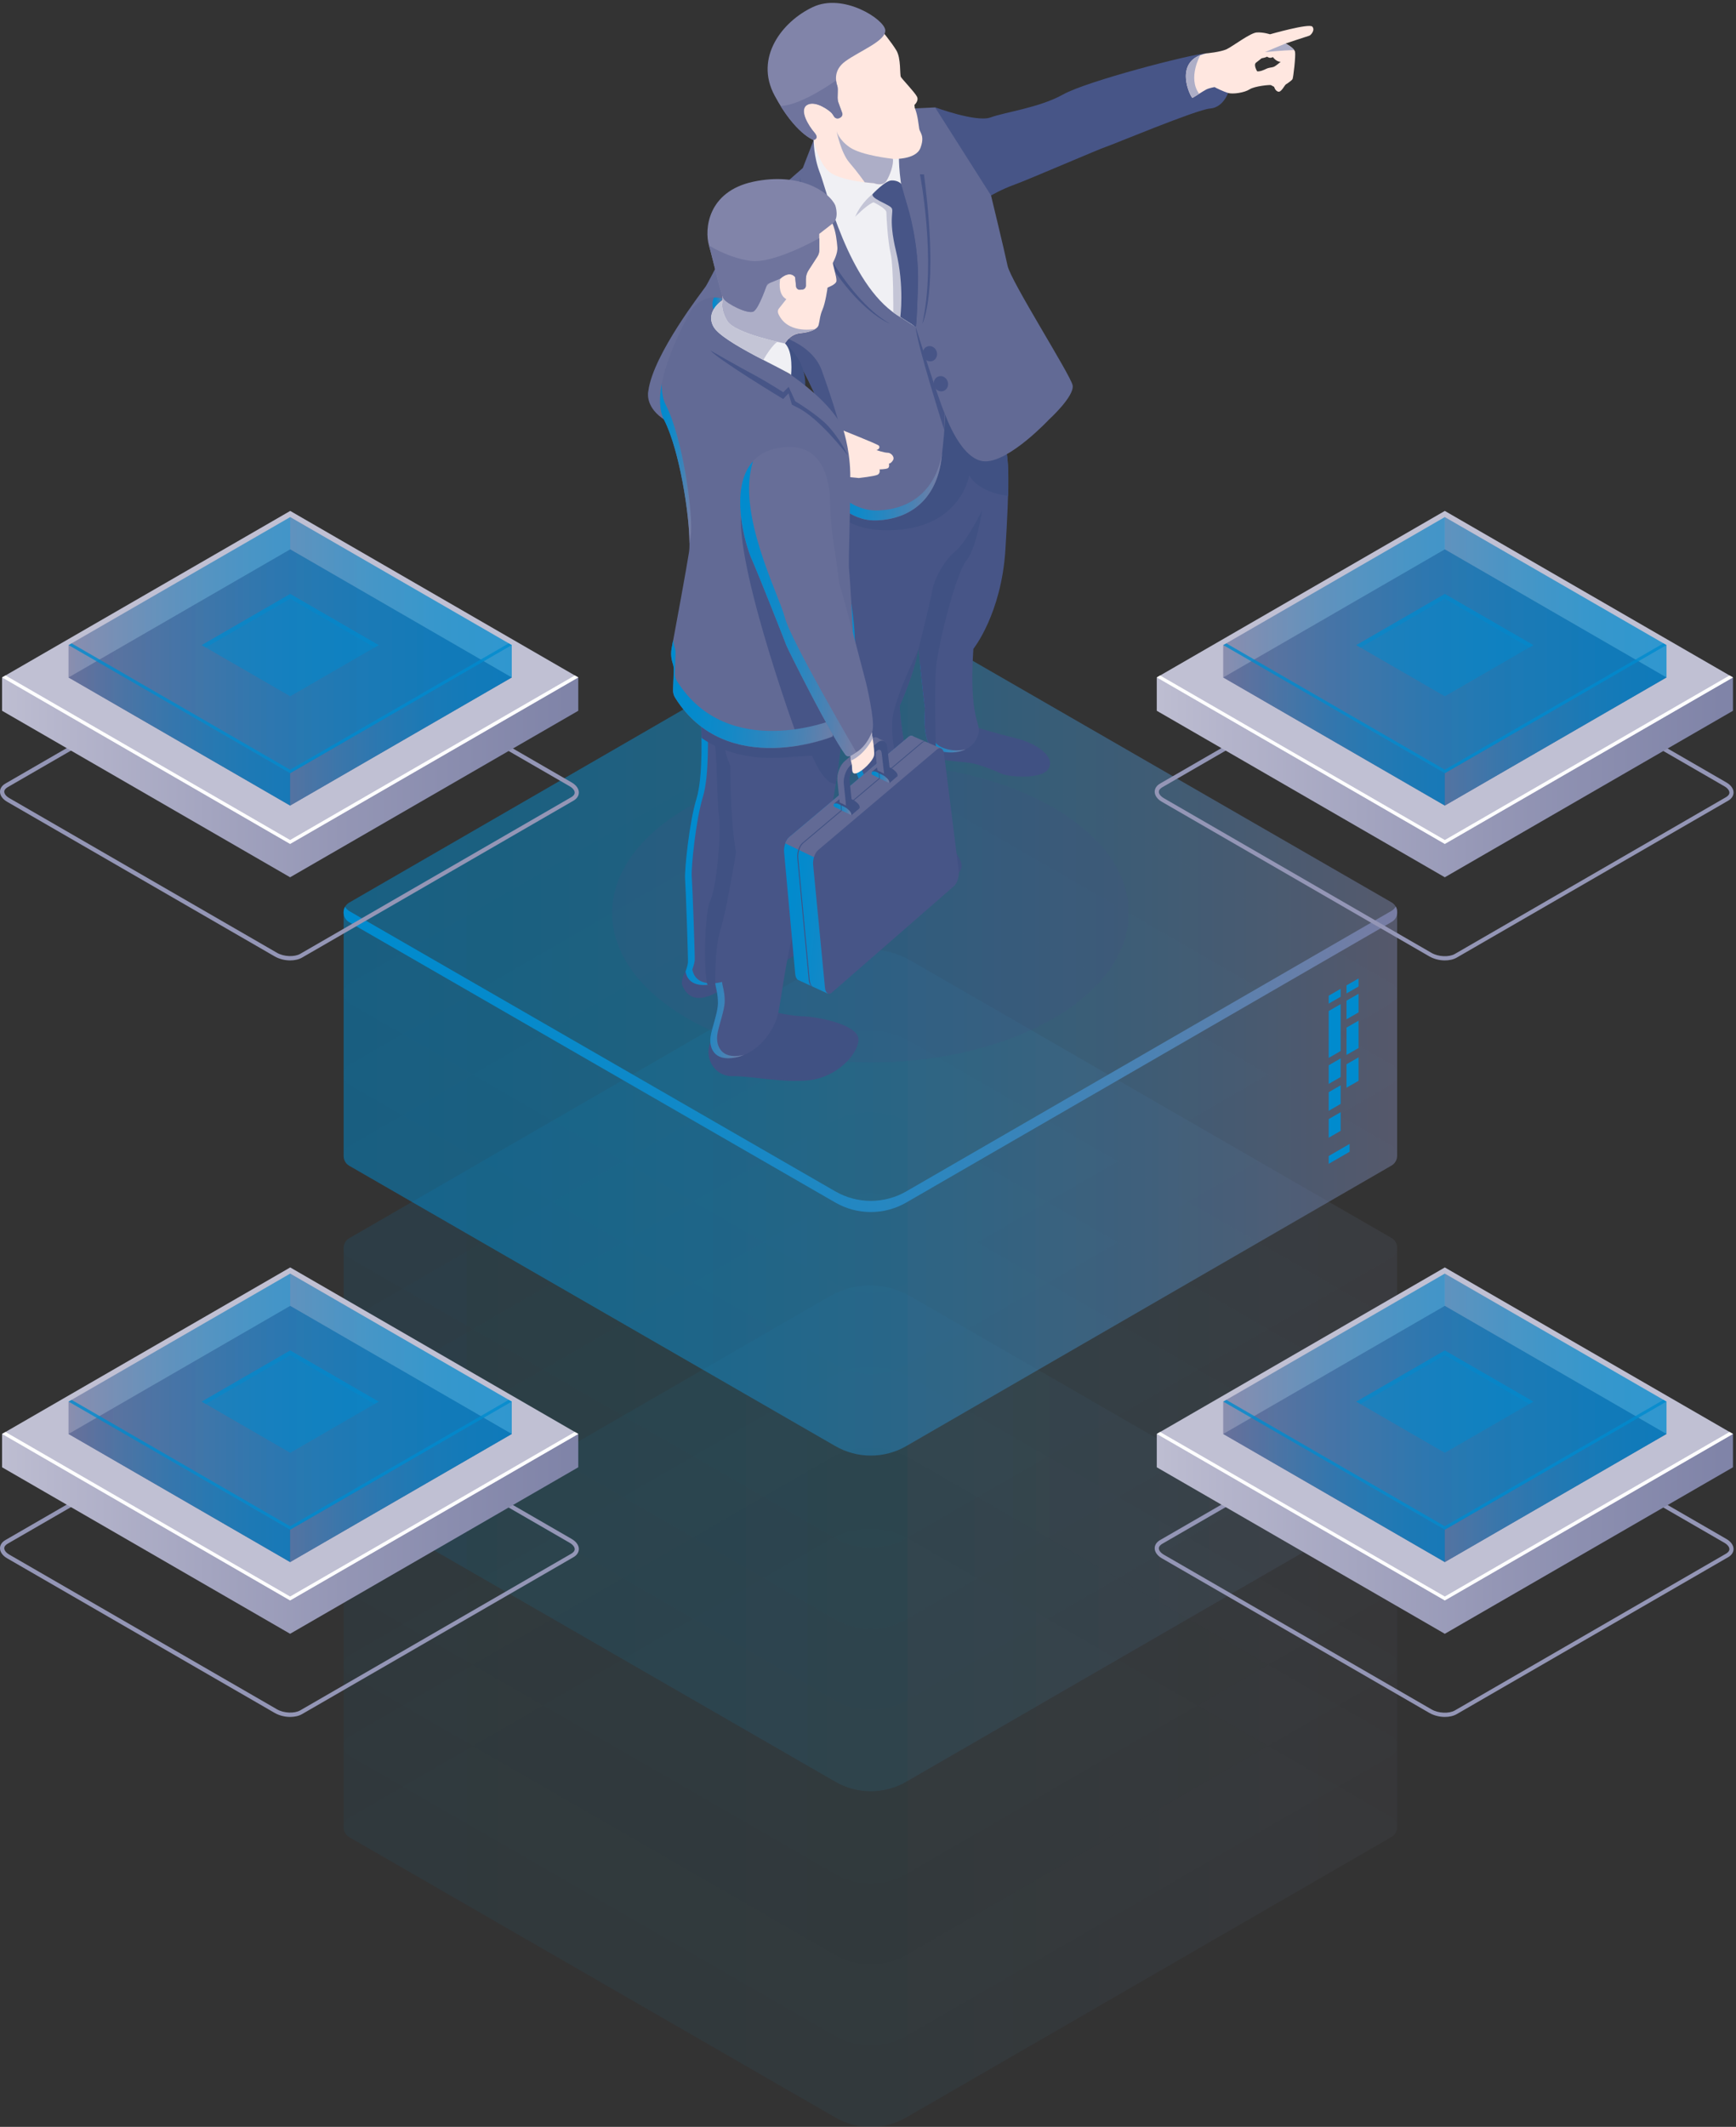 <?xml version="1.0" encoding="UTF-8"?> <svg xmlns="http://www.w3.org/2000/svg" width="356" height="436" viewBox="0 0 356 436" fill="none"><rect x="0" y="0" width="356" height="436" fill="#333333" stroke="none"/> <g opacity="0.5"> <g opacity="0.11"> <path opacity="0.11" d="M170.142 315.64C175.252 312.67 181.564 312.67 186.699 315.64L285.359 372.52C286.913 373.416 286.913 375.655 285.359 376.551L185.875 434.044C181.352 436.66 175.794 436.66 171.272 434.044L71.623 376.598C70.068 375.702 70.068 373.463 71.623 372.567L170.142 315.64Z" fill="url(#paint0_linear)"></path> </g> <g opacity="0.11"> <path opacity="0.11" d="M170.142 298.997C175.252 296.027 181.564 296.027 186.699 298.997L285.359 355.878C286.913 356.773 286.913 359.013 285.359 359.908L185.875 417.401C181.352 420.018 175.794 420.018 171.272 417.401L71.623 359.956C70.068 359.06 70.068 356.82 71.623 355.925L170.142 298.997Z" fill="url(#paint1_linear)"></path> </g> <g opacity="0.11"> <path opacity="0.11" d="M170.142 282.356C175.252 279.385 181.564 279.385 186.699 282.356L285.359 339.236C286.913 340.131 286.913 342.371 285.359 343.267L185.875 400.76C181.352 403.376 175.794 403.376 171.272 400.76L71.623 343.314C70.068 342.418 70.068 340.179 71.623 339.283L170.142 282.356Z" fill="url(#paint2_linear)"></path> </g> <g opacity="0.11"> <path opacity="0.11" d="M170.142 265.737C175.252 262.767 181.564 262.767 186.699 265.737L285.359 322.617C286.913 323.513 286.913 325.752 285.359 326.648L185.875 384.141C181.352 386.757 175.794 386.757 171.272 384.141L71.623 326.695C70.068 325.799 70.068 323.56 71.623 322.664L170.142 265.737Z" fill="url(#paint3_linear)"></path> </g> <path opacity="0.11" d="M71.622 322.664L170.141 265.737C175.251 262.767 181.563 262.767 186.698 265.737L285.358 322.617C286.135 323.065 286.512 323.843 286.512 324.644V374.547C286.512 375.325 286.135 376.126 285.358 376.574L185.873 434.067C181.351 436.684 175.793 436.684 171.271 434.067L71.622 376.621C70.845 376.173 70.468 375.396 70.468 374.594V324.691C70.468 323.89 70.845 323.112 71.622 322.664Z" fill="url(#paint4_linear)"></path> </g> <g opacity="0.11"> <path opacity="0.11" d="M170.142 246.808C175.252 243.838 181.564 243.838 186.699 246.808L285.359 303.689C286.913 304.584 286.913 306.824 285.359 307.719L185.875 365.212C181.352 367.829 175.794 367.829 171.272 365.212L71.623 307.767C70.068 306.871 70.068 304.631 71.623 303.736L170.142 246.808Z" fill="url(#paint5_linear)"></path> </g> <g opacity="0.11"> <path opacity="0.11" d="M170.142 230.19C175.252 227.22 181.564 227.22 186.699 230.19L285.359 287.07C286.913 287.966 286.913 290.205 285.359 291.101L185.875 348.594C181.352 351.21 175.794 351.21 171.272 348.594L71.623 291.148C70.068 290.252 70.068 288.013 71.623 287.117L170.142 230.19Z" fill="url(#paint6_linear)"></path> </g> <g opacity="0.11"> <path opacity="0.11" d="M170.142 213.548C175.252 210.578 181.564 210.578 186.699 213.548L285.359 270.428C286.913 271.324 286.913 273.563 285.359 274.459L185.875 331.952C181.352 334.568 175.794 334.568 171.272 331.952L71.623 274.506C70.068 273.61 70.068 271.371 71.623 270.475L170.142 213.548Z" fill="url(#paint7_linear)"></path> </g> <g opacity="0.11"> <path opacity="0.11" d="M170.142 196.906C175.252 193.935 181.564 193.935 186.699 196.906L285.359 253.786C286.913 254.681 286.913 256.921 285.359 257.817L185.875 315.31C181.352 317.926 175.794 317.926 171.272 315.31L71.623 257.864C70.068 256.968 70.068 254.729 71.623 253.833L170.142 196.906Z" fill="url(#paint8_linear)"></path> </g> <path opacity="0.11" d="M71.622 253.833L170.141 196.906C175.251 193.935 181.563 193.935 186.698 196.906L285.358 253.786C286.135 254.234 286.512 255.011 286.512 255.813V305.716C286.512 306.494 286.135 307.295 285.358 307.743L185.873 365.236C181.351 367.852 175.793 367.852 171.271 365.236L71.622 307.79C70.845 307.342 70.468 306.564 70.468 305.763V255.86C70.468 255.082 70.845 254.281 71.622 253.833Z" fill="url(#paint9_linear)"></path> <g opacity="0.11"> <path opacity="0.11" d="M170.142 178.001C175.252 175.03 181.564 175.03 186.699 178.001L285.359 234.881C286.913 235.776 286.913 238.016 285.359 238.912L185.875 296.405C181.352 299.021 175.794 299.021 171.272 296.405L71.623 238.959C70.068 238.063 70.068 235.824 71.623 234.928L170.142 178.001Z" fill="url(#paint10_linear)"></path> </g> <g opacity="0.11"> <path opacity="0.11" d="M170.142 161.358C175.252 158.388 181.564 158.388 186.699 161.358L285.359 218.238C286.913 219.134 286.913 221.374 285.359 222.269L185.875 279.762C181.352 282.379 175.794 282.379 171.272 279.762L71.623 222.34C70.068 221.444 70.068 219.205 71.623 218.309L170.142 161.358Z" fill="url(#paint11_linear)"></path> </g> <g opacity="0.11"> <path opacity="0.11" d="M170.142 144.716C175.252 141.746 181.564 141.746 186.699 144.716L285.359 201.597C286.913 202.492 286.913 204.732 285.359 205.627L185.875 263.12C181.352 265.737 175.794 265.737 171.272 263.12L71.623 205.675C70.068 204.779 70.068 202.539 71.623 201.644L170.142 144.716Z" fill="url(#paint12_linear)"></path> </g> <g opacity="0.11"> <path opacity="0.11" d="M170.142 128.098C175.252 125.128 181.564 125.128 186.699 128.098L285.359 184.978C286.913 185.874 286.913 188.113 285.359 189.009L185.875 246.502C181.352 249.118 175.794 249.118 171.272 246.502L71.623 189.056C70.068 188.16 70.068 185.921 71.623 185.025L170.142 128.098Z" fill="url(#paint13_linear)"></path> </g> <path opacity="0.5" d="M71.622 185.025L170.141 128.098C175.251 125.128 181.563 125.128 186.698 128.098L285.358 184.978C286.135 185.426 286.512 186.204 286.512 187.005V236.908C286.512 237.686 286.135 238.487 285.358 238.935L185.873 296.428C181.351 299.045 175.793 299.045 171.271 296.428L71.622 238.982C70.845 238.534 70.468 237.756 70.468 236.955V187.052C70.468 186.251 70.845 185.473 71.622 185.025Z" fill="url(#paint14_linear)"></path> <g opacity="0.11"> <path opacity="0.11" d="M170.142 128.098C175.252 125.128 181.564 125.128 186.699 128.098L285.359 184.978C286.913 185.874 286.913 188.113 285.359 189.009L185.875 246.502C181.352 249.118 175.794 249.118 171.272 246.502L71.623 189.056C70.068 188.16 70.068 185.921 71.623 185.025L170.142 128.098Z" fill="url(#paint15_linear)"></path> </g> <path d="M71.623 186.769L171.272 244.215C175.794 246.832 181.353 246.832 185.875 244.215L285.359 186.722C285.736 186.51 286.019 186.204 286.231 185.85C286.819 186.911 286.537 188.349 285.359 189.009L185.875 246.502C181.353 249.118 175.794 249.118 171.272 246.502L71.623 189.056C70.445 188.372 70.163 186.934 70.752 185.897C70.964 186.227 71.246 186.534 71.623 186.769Z" fill="url(#paint16_linear)"></path> <path d="M274.926 204.331L272.477 205.745V204.119L274.926 202.704V204.331Z" fill="#008BCE"></path> <path d="M274.926 215.457L272.477 216.871V207.254L274.926 205.839V215.457Z" fill="#008BCE"></path> <path d="M274.926 220.784L272.477 222.199V218.38L274.926 216.965V220.784Z" fill="#008BCE"></path> <path d="M274.926 226.3L272.477 227.715V223.896L274.926 222.482V226.3Z" fill="#008BCE"></path> <path d="M278.6 207.536L276.127 208.951V205.132L278.6 203.718V207.536Z" fill="#008BCE"></path> <path d="M278.6 214.844L276.127 216.258V210.648L278.6 209.234V214.844Z" fill="#008BCE"></path> <path d="M278.6 221.562L276.127 222.976V218.168L278.6 216.753V221.562Z" fill="#008BCE"></path> <path d="M274.926 231.816L272.477 233.23V229.412L274.926 227.997V231.816Z" fill="#008BCE"></path> <path d="M278.6 202.233L276.127 203.647V201.997L278.6 200.583V202.233Z" fill="#008BCE"></path> <path d="M276.763 236.106L272.477 238.581V236.979L276.763 234.503V236.106Z" fill="#008BCE"></path> <path opacity="0.2" d="M178.502 217.791C207.756 217.791 231.471 204.081 231.471 187.17C231.471 170.259 207.756 156.55 178.502 156.55C149.248 156.55 125.533 170.259 125.533 187.17C125.533 204.081 149.248 217.791 178.502 217.791Z" fill="#425284"></path> <path d="M178.218 161.948L178.124 162.419L177.982 162.113C177.982 162.113 177.252 164.588 177.888 165.813C178.5 167.039 179.419 168.571 180.738 170.292C182.057 172.013 184.153 175.596 184.695 176.303C185.236 176.987 188.439 179.674 192.443 180.075C196.447 180.499 197.46 178.189 197.13 176.963C196.8 175.714 194.657 172.437 192.302 169.75C189.947 167.063 188.157 163.621 188.157 163.621L178.218 161.948Z" fill="#405183"></path> <path d="M190.231 151.057C190.231 151.057 190.113 153.626 190.372 154.687C190.631 155.748 196.519 156.078 198.615 156.337C200.712 156.597 204.339 158.105 205.493 158.647C206.623 159.213 214.254 160.015 215.196 157.209C216.138 154.404 211.381 152.024 208.154 151.293C204.927 150.538 199.652 148.936 199.652 148.936L190.231 151.057Z" fill="#405183"></path> <path d="M169.858 100.212C169.858 100.212 169.646 107.425 172.049 117.349C174.451 127.296 174.168 134.25 174.168 134.25C174.168 134.25 171.648 145.494 173.862 153.179C176.076 160.863 177.937 163.008 177.937 163.008C177.937 163.008 182.341 168.854 188.135 163.621C188.135 163.621 184.885 153.084 184.484 144.693C184.484 144.693 187.358 138.517 188.347 133.024C188.347 133.024 189.171 141.77 189.666 145.306C189.666 145.306 189.171 150.491 190.537 152.589C191.927 154.687 198.144 155.3 200.146 151.647C202.125 147.993 198.498 149.784 199.605 133.024C199.605 133.024 205.351 125.858 206.176 112.705C207 99.528 206.929 94.319 206.176 91.749C205.422 89.18 192.727 79.939 192.727 79.939L185.568 89.109L169.858 100.212Z" fill="#475587"></path> <path d="M188.7 136.254C189.053 135.052 189.36 133.802 189.595 132.576C189.595 132.576 190.42 141.322 190.914 144.858C190.914 144.858 190.42 150.044 191.786 152.141C192.681 153.485 195.577 154.216 198.05 153.603C195.389 154.876 191.621 154.145 190.584 152.566C189.195 150.468 189.713 145.282 189.713 145.282C189.407 143.16 188.983 139.106 188.7 136.254Z" fill="url(#paint17_linear)"></path> <path d="M169.858 100.212L185.544 89.062L192.704 79.892C192.704 79.892 192.916 80.034 193.269 80.293L186.745 88.638L171.059 99.787C171.059 99.787 170.847 107 173.25 116.924C175.652 126.872 175.369 133.826 175.369 133.826C175.369 133.826 172.849 145.07 175.063 152.754C177.277 160.439 179.138 162.584 179.138 162.584C179.138 162.584 181.846 166.144 185.803 165.201C181.21 167.322 177.936 163.008 177.936 163.008C177.936 163.008 176.052 160.863 173.862 153.179C171.648 145.494 174.168 134.25 174.168 134.25C174.168 134.25 174.451 127.296 172.048 117.349C169.67 107.425 169.858 100.212 169.858 100.212Z" fill="url(#paint18_linear)"></path> <path d="M198.167 114.921C200.239 112.446 201.394 104.643 201.394 104.643C201.394 104.643 198.167 111.196 195.835 113.082C193.527 114.991 191.525 118.787 191.125 121.285C190.701 123.76 188.369 133.001 188.369 133.001C188.369 133.001 189.193 141.746 189.688 145.282C189.688 145.282 189.193 150.468 190.559 152.566C190.842 152.99 191.313 153.344 191.926 153.627C191.926 153.532 191.572 142.053 191.926 137.197C192.279 132.317 196.094 117.396 198.167 114.921Z" fill="#405183"></path> <path d="M150.78 47.127C150.78 47.127 145.293 57.852 144.751 58.677C144.209 59.502 133.941 72.585 132.951 80.151C132.951 80.151 132.174 83.075 135.707 85.667C139.24 88.26 157.045 99.575 158.152 99.74C159.259 99.905 165.713 96.77 165.995 89.698C165.995 89.698 152.029 83.192 149.014 79.916C149.014 79.916 154.455 70.77 157.116 68.082C157.775 67.399 158.176 66.173 158.388 64.712C159.259 58.701 156.904 52.69 152.429 48.588L150.78 47.127Z" fill="#676E98"></path> <path d="M191.762 21.998C191.762 21.998 200.241 25.134 203.137 24.073C206.034 22.988 213.147 22.093 218.022 19.358C222.898 16.624 244.212 11.108 247.392 10.919C247.392 10.919 247.439 11.037 246.921 11.273C246.403 11.485 244.212 11.697 243.6 14.172C243.011 16.648 244.307 19.641 244.683 19.853C245.037 20.066 245.249 19.17 247.298 18.227C249.347 17.284 250.595 17.355 250.595 17.355L251.372 18.345L251.843 19.052C251.843 19.052 250.831 22.069 248.099 22.258C245.366 22.47 227.82 29.801 226.713 30.131C225.606 30.461 210.886 36.825 208.13 37.816C205.375 38.806 203.232 40.078 203.232 40.078C203.232 40.078 194.635 34.327 194.352 34.327C194.046 34.327 191.762 21.998 191.762 21.998Z" fill="#475587"></path> <path d="M269.107 5.451C268.447 4.743 260.439 7.03 260.439 7.03C260.439 7.03 259.097 6.582 257.754 6.653C256.435 6.7 252.856 9.458 251.584 10.071C250.312 10.684 247.368 10.943 247.368 10.943C240.302 12.405 244.259 20.183 244.542 20.066C244.824 19.948 246.756 18.651 247.368 18.345C247.98 18.038 249.064 17.85 249.064 17.85C249.37 18.038 250.83 18.745 251.819 19.052C252.808 19.358 255.187 19.005 256.247 18.321C257.283 17.638 260.463 17.355 260.628 17.449C260.793 17.543 261.287 17.803 261.287 17.803C261.287 17.803 261.476 18.604 262.112 18.793C262.747 18.981 263.43 17.449 263.713 17.284C263.996 17.119 264.891 16.506 265.056 16.223C265.22 15.94 265.739 11.438 265.574 10.637C265.409 9.835 263.642 8.916 263.642 8.916C263.642 8.916 268.094 7.431 268.447 7.336C268.8 7.266 269.766 6.158 269.107 5.451ZM261.217 13.701C260.816 13.866 260.274 13.819 259.686 14.102C259.097 14.385 258.39 14.691 257.801 14.62C257.801 14.62 256.977 13.277 257.59 12.829C258.202 12.381 258.696 11.957 258.696 11.957C258.696 11.957 259.803 11.745 259.803 11.603C259.803 11.603 260.416 12.098 261.028 11.697C261.028 11.697 261.711 12.687 262.63 12.664C262.653 12.664 261.617 13.536 261.217 13.701Z" fill="#FFE7E0"></path> <path d="M206.199 91.725C205.446 89.156 192.751 79.916 192.751 79.916L189.195 84.465L186.133 96.369L169.882 101.437C169.882 101.461 170.753 109.57 183.966 108.627C197.202 107.684 198.757 97.43 198.757 97.43C198.757 97.43 200.217 100.801 206.741 101.673C206.882 96.228 206.67 93.423 206.199 91.725Z" fill="#405183"></path> <path d="M166.866 28.693L164.629 34.445C164.629 34.445 153.866 43.756 150.78 47.127C150.78 47.127 156.103 57.333 157.092 68.106C157.092 68.106 162.015 72.113 163.498 73.975C164.982 75.814 168.751 84.371 169.952 87.2C171.153 90.005 167.809 98.514 167.809 98.514C167.809 98.514 172.378 106.977 179.749 106.694C187.121 106.411 192.138 101.909 193.08 93.918C194.022 85.903 193.739 84.748 193.739 84.748C193.739 84.748 197.06 94.578 202.077 94.578C207.094 94.578 215.078 86.045 215.078 86.045C215.078 86.045 220.448 81.165 219.953 78.949C219.458 76.734 207.282 57.64 206.623 54.481C205.963 51.346 203.231 40.078 203.231 40.078L191.761 22.022L184.766 22.352L166.866 28.693Z" fill="#626A95"></path> <path d="M180.056 104.643C187.098 104.384 191.95 100.212 193.198 92.857C193.151 93.187 193.127 93.54 193.08 93.894C192.138 101.909 187.121 106.387 179.75 106.67C172.378 106.953 167.809 98.491 167.809 98.491C167.809 98.491 168.044 97.878 168.374 96.911C169.434 98.656 173.697 104.879 180.056 104.643Z" fill="url(#paint19_linear)"></path> <path d="M166.866 28.693C166.866 28.693 166.819 32.111 168.162 35.505C169.504 38.9 173.932 58.041 183.942 64.57L187.781 67.022V54.858C187.781 54.858 187.71 47.362 185.991 42.624C184.271 37.886 184.342 32.087 184.342 32.087C184.342 32.087 181.539 31.309 181.539 31.38C181.539 31.38 166.866 28.693 166.866 28.693Z" fill="#F0F0F4"></path> <path d="M179.185 37.58C179.185 37.58 180.975 38.31 181.728 37.156C182.482 36 183.283 33.667 183.071 32.582C183.071 32.582 187.805 32.818 188.747 30.343C189.689 27.868 188.653 27.208 188.511 26.43C188.37 25.652 188.229 23.625 187.593 22.14L187.522 21.503C187.522 21.503 188.488 20.678 188.04 19.806C187.593 18.934 185.002 16.223 184.743 15.775C184.484 15.327 184.814 11.957 183.801 10.306C182.788 8.633 180.857 6.323 180.857 6.323C180.857 6.323 170.753 -1.55 162.816 6.323C154.879 14.196 166.843 28.717 166.843 28.717C166.843 28.717 167.809 33.407 170.117 35.27C172.449 37.108 179.185 37.58 179.185 37.58Z" fill="#FFE7E0"></path> <path d="M171.813 18.392C171.813 18.109 171.79 17.802 171.695 17.543C171.389 16.671 170.895 14.361 173.321 12.593C176.359 10.377 181.705 8.397 181.54 6.181C181.375 3.966 172.944 -1.503 166.702 1.443C160.461 4.366 154.62 11.768 158.86 19.618C163.099 27.467 166.867 28.716 166.867 28.716C166.867 28.716 168.139 28.457 167.009 27.161C165.878 25.864 163.805 22.564 165.525 21.527C167.244 20.49 170.212 22.729 170.612 23.224C170.753 23.413 170.918 23.648 171.06 23.884C171.272 24.261 171.743 24.403 172.143 24.214L172.284 24.143C172.685 23.955 172.873 23.507 172.708 23.106L171.931 21.032C171.813 20.726 171.766 20.395 171.766 20.089L171.813 18.392Z" fill="#8184A9"></path> <path d="M178.949 39.772C178.949 39.772 176.712 41.375 175.369 44.439C175.369 44.439 177.771 41.964 179.137 41.469C179.137 41.469 181.775 42.718 181.775 43.544C181.775 44.369 182.034 49.342 182.647 52.006C183.259 54.67 183.188 64.075 183.188 64.075L184.861 65.183L185.661 61.058L185.355 52.289L183.801 44.298C183.801 44.298 183.518 41.281 183.377 41.116C183.259 40.927 178.949 39.772 178.949 39.772Z" fill="#C4C5D6"></path> <path d="M178.949 39.772C178.949 39.772 181.516 37.038 182.812 36.99C184.107 36.943 184.814 37.627 184.837 37.792C184.861 37.957 186.085 42.223 186.085 42.223C186.085 42.223 188.511 49.672 188.252 58.37C187.993 67.069 187.805 66.998 187.805 66.998L184.625 64.971C184.625 64.971 185.497 58.748 183.754 51.535C182.011 44.321 183.542 43.261 182.718 42.506C181.893 41.752 178.549 40.668 178.949 39.772Z" fill="#475587"></path> <path d="M163.498 73.952C164.982 75.791 168.68 84.347 169.881 87.153C170.069 87.6 170.234 88.237 170.21 88.92C170.517 89.109 170.705 89.227 170.705 89.227L172.307 87.647C172.307 87.647 170.87 82.438 168.538 75.979C166.23 69.52 157.068 68.059 157.068 68.059C157.068 68.059 162.014 72.113 163.498 73.952Z" fill="#475587"></path> <path d="M165.972 89.91C165.972 89.91 168.586 86.092 169.411 85.597C169.411 85.597 169.222 86.681 170.706 87.341C172.19 88.001 179.986 91.018 180.245 91.372C180.504 91.725 180.221 92.15 179.726 92.267C179.726 92.267 181.328 92.81 182.011 92.81C182.671 92.786 183.566 93.635 183.118 94.365C182.671 95.073 182.294 95.025 182.294 95.025C182.294 95.025 182.482 95.827 182.011 96.016C181.516 96.204 180.362 96.228 180.362 96.228C180.362 96.228 180.598 97.029 179.938 97.336C179.279 97.642 176.123 97.996 176.123 97.996C176.123 97.996 173.65 97.736 172.943 97.713C172.237 97.689 169.034 98.491 167.668 98.302C166.302 98.114 161.803 96.51 161.332 96.228C160.932 95.945 165.972 89.91 165.972 89.91Z" fill="#FFE7E0"></path> <path d="M164.11 36.283L164.44 41.422L167.219 42.294L165.359 43.827C165.359 43.827 172.872 60.916 182.481 66.338C182.481 66.338 173.319 63.085 164.676 43.968C164.676 43.968 165.594 42.884 165.853 42.577L163.922 41.728L164.11 36.283Z" fill="#475587"></path> <path d="M188.652 35.741C188.652 35.741 192.067 53.185 189.147 66.338C189.147 66.338 192.633 60.021 189.477 35.741H188.652V35.741Z" fill="#475587"></path> <path d="M265.386 10.259C264.891 9.576 263.643 8.916 263.643 8.916C263.643 8.916 260.016 10.401 259.403 10.684C259.403 10.684 263.125 10.306 265.386 10.259Z" fill="#ADAEC7"></path> <path d="M244.565 20.042C244.706 19.995 245.295 19.618 245.907 19.217C243.505 15.964 246.143 11.297 246.166 11.273C240.796 13.371 244.282 20.136 244.565 20.042Z" fill="#ADAEC7"></path> <path d="M161.379 96.228C161.708 96.416 164.276 97.359 166.136 97.901C166.136 97.901 167.337 93.187 167.078 91.608C166.796 90.028 166.16 89.651 166.16 89.651C166.042 89.816 165.995 89.91 165.995 89.91C165.995 89.91 160.931 95.945 161.379 96.228Z" fill="#ADAEC7"></path> <path d="M165.971 89.698C165.971 89.698 166.772 92.433 164.935 94.531C163.098 96.652 162.886 96.911 162.886 96.911H160.766C160.766 96.911 159.659 93.588 159.824 93.493C160.013 93.399 165.971 89.698 165.971 89.698Z" fill="#676E98"></path> <path d="M185.662 40.856C185.662 40.856 187.688 52.807 187.24 57.215C186.793 61.6 186.957 66.362 186.957 66.362L187.593 66.927L187.782 67.045C187.782 67.045 187.994 67.116 188.229 58.418C188.488 49.719 186.062 42.27 186.062 42.27C186.062 42.27 185.898 41.611 185.662 40.856Z" fill="#475587"></path> <path d="M186.32 164.941C186.909 164.611 187.521 164.187 188.134 163.621C188.134 163.621 184.884 153.084 184.483 144.692C184.483 144.692 187.357 138.517 188.346 133.024C188.063 134.108 184.742 140.025 183.235 146.083C181.751 152.094 186.32 164.941 186.32 164.941Z" fill="#405183"></path> <path d="M171.53 26.759C171.601 27.066 172.449 31.309 174.168 33.312C175.958 35.387 177.324 37.367 177.324 37.367C178.431 37.508 179.208 37.555 179.208 37.555C179.208 37.555 180.998 38.286 181.752 37.131C182.506 35.976 183.306 33.642 183.094 32.558C183.094 32.558 176.712 31.898 174.262 30.201C171.978 28.621 171.577 26.971 171.53 26.759Z" fill="#ADAEC7"></path> <path d="M169.222 85.644C169.222 85.644 169.575 86.374 169.622 86.422C169.693 86.469 169.763 85.856 169.763 85.856C169.763 85.856 169.481 85.267 169.457 85.267C169.457 85.29 169.222 85.644 169.222 85.644Z" fill="#4C5989"></path> <path d="M187.78 67.022C187.78 67.022 192.232 81.283 193.715 84.724L193.621 88.142C193.645 88.142 187.969 70.439 187.78 67.022Z" fill="#475587"></path> <path d="M192.092 72.09C192.351 72.915 191.927 73.787 191.15 74.022C190.372 74.258 189.548 73.763 189.289 72.938C189.03 72.113 189.454 71.241 190.231 71.005C191.008 70.769 191.833 71.264 192.092 72.09Z" fill="#475587"></path> <path d="M194.352 78.242C194.611 79.067 194.188 79.939 193.41 80.175C192.633 80.411 191.809 79.916 191.55 79.091C191.291 78.266 191.715 77.393 192.492 77.158C193.269 76.922 194.093 77.417 194.352 78.242Z" fill="#475587"></path> <path d="M171.93 21.032C171.812 20.726 171.765 20.395 171.765 20.089L171.788 18.392C171.788 18.109 171.765 17.802 171.671 17.543C171.576 17.308 171.482 16.93 171.435 16.482C171.435 16.482 164.487 21.55 160.083 21.739C163.781 27.656 166.819 28.693 166.819 28.693C166.819 28.693 168.091 28.434 166.96 27.137C165.83 25.841 163.757 22.541 165.476 21.503C167.196 20.466 170.163 22.706 170.564 23.201C170.705 23.389 170.87 23.625 171.011 23.861C171.223 24.238 171.694 24.379 172.095 24.191L172.236 24.12C172.636 23.931 172.825 23.483 172.66 23.083L171.93 21.032Z" fill="#6F749D"></path> <path d="M158.789 207.466C158.789 207.466 161.921 208.244 164.959 208.362C167.998 208.48 176.241 210.13 176.052 213.218C175.84 216.306 171.53 220.761 166.137 221.421C160.72 222.081 153.772 220.525 150.239 220.619C146.706 220.714 144.304 217.107 145.67 213.665C147.06 210.224 158.789 207.466 158.789 207.466Z" fill="#405183"></path> <path d="M140.583 199.168C140.583 199.168 139.428 201.031 139.994 202.186C140.559 203.341 142.066 206.169 147.012 203.412C151.935 200.677 161.426 196.764 161.426 196.764C161.426 196.764 166.867 193.865 166.561 190.447C166.254 187.052 161.261 187.547 161.261 187.547L140.583 199.168Z" fill="#405183"></path> <path d="M172.66 150.68C172.66 150.68 170.564 172.885 166.113 181.301C161.591 189.857 160.319 205.533 159.377 208.527C158.435 211.544 155.491 215.858 150.874 216.777C146.235 217.696 145.481 214.538 145.717 212.652C145.952 210.766 147.224 207.725 147.247 205.675C147.271 203.624 146.8 202.681 146.729 201.738C146.729 201.738 141.43 203.294 140.629 199.192C140.629 199.192 141.053 197.99 141.124 197.377C141.195 196.764 140.676 181.89 140.535 180.099C140.417 178.307 141.383 168.595 142.843 163.786C144.303 159.048 143.809 148.936 143.809 148.936L158.906 146.838L172.66 150.68Z" fill="#475587"></path> <path d="M142.82 163.786C144.28 159.048 143.786 148.936 143.786 148.936L145.104 148.747C145.152 150.138 145.481 159.001 144.139 163.362C142.679 168.147 141.713 177.859 141.854 179.65C141.996 181.442 142.537 196.316 142.467 196.929C142.396 197.542 141.972 198.744 141.972 198.744C142.773 202.846 148.072 201.29 148.072 201.29C148.143 202.233 148.614 203.176 148.614 205.227C148.59 207.277 147.318 210.318 147.083 212.204C146.847 214.09 147.625 217.248 152.241 216.329C152.382 216.306 152.523 216.235 152.665 216.211C152.099 216.447 151.487 216.659 150.851 216.777C146.211 217.696 145.458 214.538 145.693 212.652C145.929 210.766 147.201 207.725 147.224 205.674C147.248 203.624 146.753 202.492 146.682 201.549C146.682 201.549 141.383 203.294 140.582 199.192C140.582 199.192 141.006 197.99 141.077 197.377C141.148 196.764 140.63 181.89 140.488 180.098C140.37 178.283 141.336 168.571 142.82 163.786Z" fill="url(#paint20_linear)"></path> <path d="M148.26 150.539C148.26 150.539 148.331 154.004 149.768 156.927C149.768 156.927 149.744 168.736 150.945 174.7C150.945 174.7 148.991 186.699 147.766 190.494C146.518 194.312 146.682 201.714 146.682 201.714C146.682 201.714 146.07 201.926 145.222 201.974C144.351 201.997 144.304 187.311 145.623 184.719C146.942 182.126 147.954 170.669 147.436 167.181C146.942 163.716 147.106 153.768 146.447 152.024C145.788 150.279 147.271 149.36 147.271 149.36L148.26 150.539Z" fill="#405183"></path> <path d="M160.956 70.416C160.956 70.416 165.337 73.598 165.125 79.067L161.875 78.36C161.875 78.384 162.84 72.302 160.956 70.416Z" fill="#405183"></path> <path d="M159.26 155.371C149.25 155.678 143.857 151.246 143.857 151.246C143.833 149.832 143.786 148.936 143.786 148.936L158.883 146.838L172.661 150.68C172.661 150.68 172.237 155.065 171.389 160.675C168.94 160.934 166.538 154.9 166.538 154.9L159.684 155.324C159.66 155.324 169.246 155.065 159.26 155.371Z" fill="#405183"></path> <path d="M170.729 151.01C170.729 151.01 148.991 159.897 138.463 143.043C138.157 142.571 138.015 141.982 138.039 141.392L138.18 137.456C138.204 136.961 138.133 136.466 137.968 135.994C137.638 135.004 137.544 133.92 137.756 132.859C138.581 128.475 140.771 116.547 141.289 113.224C141.925 109.193 139.782 93.022 136.178 86.021C132.622 79.114 141.76 63.604 141.76 63.604C141.76 63.604 143.998 59.974 148.378 61.223C148.378 61.223 144.186 64.146 146.494 67.234C148.802 70.345 155.679 72.82 155.679 72.82C155.679 72.82 168.398 79.421 172.731 87.459C172.731 87.459 174.239 91.631 174.356 96.911C174.498 102.262 173.909 115.086 174.121 116.854C174.333 118.645 175.016 130.856 174.945 131.421C174.874 132.011 170.729 151.01 170.729 151.01Z" fill="#626A95"></path> <path d="M146.329 63.462C145.976 62.59 146.094 61.742 146.4 61.011C147.012 60.987 147.648 61.034 148.378 61.223C148.378 61.223 147.083 62.119 146.329 63.462Z" fill="url(#paint21_linear)"></path> <path d="M164.135 152.825C164.135 152.825 151.323 118.221 151.935 105.657C152.524 93.399 170.636 130.479 170.636 130.479L170.73 151.01C170.73 151.01 166.608 152.519 164.135 152.825Z" fill="#475587"></path> <path d="M138.321 132.6C138.486 133.048 138.557 133.543 138.533 134.038L138.392 137.951C138.369 138.54 138.51 139.13 138.816 139.601C149.297 156.338 170.965 147.522 170.965 147.522C170.965 147.522 173.956 133.92 174.874 129.489C174.922 130.573 174.945 131.327 174.922 131.445C174.851 132.011 170.706 150.987 170.706 150.987C170.706 150.987 148.967 159.873 138.439 143.019C138.133 142.548 137.992 141.958 138.015 141.369L138.157 137.433C138.18 136.938 138.109 136.442 137.945 135.971C137.615 134.981 137.544 133.897 137.733 132.836C137.827 132.388 137.921 131.822 138.039 131.209C138.109 131.704 138.18 132.176 138.321 132.6Z" fill="url(#paint22_linear)"></path> <path d="M136.508 82.957C140.112 89.91 142.255 105.963 141.619 109.994C141.572 110.371 141.478 110.843 141.383 111.408C141.407 105.61 139.358 92.244 136.155 86.021C135.166 84.088 135.189 81.448 135.707 78.69C135.684 80.293 135.896 81.754 136.508 82.957Z" fill="url(#paint23_linear)"></path> <path d="M171.036 111.927C170.565 109.099 170.305 106.27 170.258 103.441C170.211 98.514 168.822 90.359 159.919 91.773C147.342 93.776 152.712 111.409 154.102 114.497C155.491 117.585 161.002 131.563 161.285 132.364C161.568 133.119 170.258 150.539 173.367 154.735C173.65 155.112 174.144 155.183 174.498 154.876C175.746 153.792 178.596 151.246 178.949 149.619C179.42 147.545 177.607 140.002 177.607 140.002C177.607 140.002 172.708 121.144 172.284 120.272C172.001 119.612 171.789 116.5 171.036 111.927Z" fill="#676E98"></path> <path d="M160.743 70.817C160.743 70.817 161.733 68.554 164.041 68.318C166.349 68.083 167.668 67.446 167.88 66.597C168.115 65.749 168.115 64.712 168.68 63.439C169.246 62.166 169.717 59.054 169.693 58.984C169.693 58.913 171.436 58.371 171.53 57.616C171.625 56.839 170.706 54.081 170.8 53.868C170.894 53.656 171.836 51.959 171.719 50.663C171.601 49.343 171.413 47.457 170.73 45.854C170.023 44.251 165.148 34.492 152.429 39.513C139.57 44.605 149.344 55.401 148.072 62.402C148.072 62.402 146.918 63.887 149.014 66.385C151.158 68.86 157.234 69.403 160.743 70.817Z" fill="#FFE7E0"></path> <path d="M149.038 66.338C146.942 63.84 148.096 62.354 148.096 62.354C148.285 61.388 148.238 60.327 148.073 59.243L153.089 60.186C153.089 60.186 160.532 53.562 159.99 57.121C159.448 60.681 161.262 61.317 161.262 61.317L159.731 63.25C159.331 63.745 159.566 64.335 159.896 64.877C162.016 68.53 167.174 67.422 167.174 67.422C166.538 67.847 165.478 68.153 164.041 68.295C161.733 68.53 160.744 70.793 160.744 70.793C157.235 69.403 151.158 68.86 149.038 66.338Z" fill="#ADAEC7"></path> <path d="M171.294 42.106C171.294 42.106 172.189 44.722 170.752 45.807C169.316 46.914 167.997 47.952 167.997 47.952V51.275C167.997 51.747 167.856 52.218 167.597 52.619L165.783 55.424C165.43 55.966 165.241 56.603 165.241 57.239V58.583C165.241 58.983 164.935 59.314 164.558 59.361L164.087 59.408C163.663 59.455 163.286 59.148 163.239 58.724L163.051 56.839C163.051 56.839 162.109 55.33 160.013 57.121L158.129 57.899C157.61 58.111 157.186 58.536 156.998 59.078C156.48 60.516 155.349 63.392 154.501 63.863C153.371 64.499 148.967 62.236 148.378 61.223C147.789 60.209 146.305 53.515 145.387 50.309C144.468 47.127 145.01 39.277 154.478 37.25C163.922 35.246 169.999 39.254 171.294 42.106Z" fill="#8184A9"></path> <path d="M148.379 61.223C147.79 60.209 146.306 53.515 145.388 50.309C145.388 50.309 149.062 52.76 153.819 53.468C158.577 54.198 168.021 48.824 168.021 48.824V51.252C168.021 51.723 167.88 52.195 167.621 52.595L165.807 55.4C165.454 55.943 165.266 56.579 165.266 57.215V58.559C165.266 58.96 164.96 59.29 164.583 59.337L164.112 59.384C163.688 59.431 163.311 59.125 163.264 58.701L163.075 56.815C163.075 56.815 162.133 55.306 160.037 57.098L157.329 58.206C157.329 58.206 155.68 63.179 154.549 63.839C153.372 64.499 148.968 62.236 148.379 61.223Z" fill="#6F749D"></path> <path d="M148.189 61.529C148.189 61.529 144.515 63.792 146.352 67.022C148.213 70.275 161.567 76.026 162.226 76.875C162.226 76.875 162.745 72.043 160.978 70.416C160.978 70.416 150.757 68.412 149.155 65.82C147.577 63.227 148.189 61.529 148.189 61.529Z" fill="#F0F0F4"></path> <path d="M148.19 61.529C148.19 61.529 147.577 63.203 149.155 65.796C150.356 67.776 156.504 69.403 159.424 70.062C159.424 70.062 158.341 70.675 156.527 73.787C152.429 71.665 147.436 68.907 146.353 67.022C144.492 63.816 148.19 61.529 148.19 61.529Z" fill="#C4C5D6"></path> <path d="M145.693 71.854C145.693 71.854 151.652 75.272 154.549 76.804C157.446 78.36 160.625 80.411 160.625 80.411L161.732 79.303L163.075 82.249C163.075 82.249 167.644 85.007 169.787 87.294C171.931 89.604 173.556 92.598 173.791 93.281C173.791 93.281 168.092 85.785 163.593 83.57L162.392 82.957L161.709 80.623L160.602 81.802C160.578 81.778 147.507 73.881 145.693 71.854Z" fill="#475587"></path> <path d="M161.049 172.885C161.238 172.343 161.52 171.872 161.85 171.612L186.321 151.057C186.957 150.515 187.593 150.939 187.71 151.976L190.584 175.926C190.725 177.034 190.278 178.401 189.618 178.967L169.057 196.764L169.764 203.694L163.616 200.866V200.842C163.334 200.677 163.145 200.276 163.075 199.663L160.79 174.629C160.743 174.064 160.837 173.451 161.049 172.885Z" fill="url(#paint24_linear)"></path> <path d="M192.987 153.414L187.193 150.916L187.004 150.845C186.792 150.798 186.557 150.869 186.298 151.057L161.827 171.612C161.497 171.895 161.215 172.367 161.026 172.885L161.898 173.31L166.891 175.714L188.347 157.351L192.987 153.414Z" fill="#626A95"></path> <path d="M195.647 181.63L170.611 203.459C169.928 204.048 169.269 203.6 169.174 202.445L166.749 177.293C166.631 176.185 167.102 174.842 167.761 174.276L192.185 153.603C192.821 153.061 193.457 153.485 193.598 154.522L196.613 178.59C196.707 179.698 196.307 181.065 195.647 181.63Z" fill="#475587"></path> <path d="M166.043 200.96L163.688 175.879C163.594 174.771 164.041 173.427 164.724 172.862L189.171 152.236C189.36 152.071 189.572 152 189.76 152C189.524 151.906 189.265 151.953 188.983 152.189L164.536 172.791C163.876 173.357 163.405 174.7 163.499 175.808L165.855 200.889C165.925 201.691 166.231 202.186 166.655 202.209C166.326 202.091 166.114 201.62 166.043 200.96Z" fill="#405183"></path> <path d="M175.016 164.022L173.744 163.386C173.461 163.244 173.179 163.197 172.943 163.244L172.849 163.268C172.731 163.291 172.661 163.433 172.684 163.621L172.708 163.857L176.311 165.649L176.288 165.413C176.264 165.224 176.17 164.989 176.005 164.823L175.887 164.682C175.605 164.399 175.298 164.163 175.016 164.022Z" fill="#405183"></path> <path d="M174.567 167.133L176.286 165.671L172.707 163.338L171.011 164.776L174.567 167.133Z" fill="#405183"></path> <path d="M173.296 165.484L172.024 164.847C171.742 164.706 171.459 164.659 171.224 164.706L171.129 164.729C171.012 164.753 170.941 164.894 170.964 165.083L170.988 165.319L174.592 167.134L174.568 166.898C174.544 166.709 174.45 166.474 174.285 166.309L174.168 166.167C173.861 165.861 173.579 165.625 173.296 165.484Z" fill="url(#paint25_linear)"></path> <path d="M172.519 166.096L172.401 165.036L172.519 165.106L172.637 166.167L172.519 166.096Z" fill="#3B4D81"></path> <path d="M172.401 165.058L174.191 163.62L174.286 163.667L172.519 165.105L172.401 165.058Z" fill="#3B4D81"></path> <path d="M182.786 157.492L181.515 156.856C181.232 156.715 180.949 156.667 180.714 156.715L180.62 156.738C180.502 156.762 180.431 156.903 180.455 157.092L180.478 157.327L184.082 159.119L184.058 158.883C184.035 158.695 183.94 158.459 183.776 158.294L183.658 158.153C183.375 157.87 183.069 157.634 182.786 157.492Z" fill="#405183"></path> <path d="M182.362 160.556L184.058 159.095L180.501 156.808L178.806 158.223L182.362 160.556Z" fill="#405183"></path> <path d="M181.091 158.93L179.819 158.294C179.537 158.152 179.254 158.105 179.018 158.152L178.924 158.176C178.806 158.2 178.736 158.341 178.759 158.53L178.783 158.765L182.386 160.557L182.363 160.321C182.339 160.133 182.245 159.897 182.08 159.732L181.963 159.59C181.656 159.308 181.374 159.072 181.091 158.93Z" fill="url(#paint26_linear)"></path> <path d="M180.314 159.543L180.196 158.482L180.314 158.553L180.432 159.59L180.314 159.543Z" fill="#3B4D81"></path> <path d="M180.196 158.482L181.963 157.067L182.057 157.115L180.314 158.552L180.196 158.482Z" fill="#3B4D81"></path> <path d="M171.719 160.038L172.19 164.493L173.344 163.526L172.896 159.189C172.826 158.553 173.132 157.751 173.579 157.374L178.572 153.202C179.02 152.824 179.444 153.037 179.514 153.649L179.985 157.94L181.14 156.973L180.645 152.565C180.48 151.198 179.562 150.726 178.596 151.552L173.273 155.983C172.26 156.832 171.577 158.623 171.719 160.038Z" fill="#626A95"></path> <path d="M180.316 152.896L178.266 152.684L172.331 158.223L172.072 161.641L172.19 164.493L173.509 165.154L173.556 161.594L173.627 159.166L174.851 157.398C174.851 157.398 177.065 155.607 177.089 155.56C177.136 155.512 180.316 152.896 180.316 152.896Z" fill="#626A95"></path> <path d="M181.304 158.6L179.962 157.94L179.608 154.782L180.88 154.876L181.257 154.947L181.304 158.6Z" fill="#626A95"></path> <path d="M181.258 151.905L179.821 151.221L180.198 151.999L180.693 152.164L181.258 151.905Z" fill="#626A95"></path> <path d="M173.037 160.698L173.508 165.177L174.662 164.211L174.215 159.873C174.144 159.237 174.45 158.412 174.898 158.058L179.867 153.886C180.315 153.509 180.739 153.721 180.809 154.357L181.304 158.647L182.458 157.681L181.963 153.273C181.798 151.882 180.88 151.434 179.914 152.259L174.615 156.715C173.579 157.492 172.896 159.284 173.037 160.698Z" fill="#405183"></path> <path d="M178.619 149.431C178.619 149.431 179.467 153.792 179.232 154.899C178.996 156.007 176.9 158.105 175.652 158.506C174.403 158.883 174.898 157.398 174.615 156.455C174.333 155.512 174.38 153.462 174.38 153.462L178.619 149.431Z" fill="#FFE7E0"></path> <path d="M174.38 153.438L178.62 149.431C178.62 149.431 178.785 150.326 178.949 151.411C178.949 151.411 177.371 154.664 174.498 155.937C174.333 154.923 174.38 153.438 174.38 153.438Z" fill="#ADAEC7"></path> <path d="M178.925 149.761C178.925 149.761 177.418 154.452 173.649 154.9L174.921 149.761C174.921 149.761 178.101 148.865 178.195 148.841C178.313 148.841 178.925 149.761 178.925 149.761Z" fill="#676E98"></path> <path d="M154.431 94.554C150.946 105.185 159.684 121.733 160.932 126.542C162.204 131.421 175.487 153.98 175.487 154.004C175.487 154.004 175.487 154.004 175.463 154.004C175.534 154.145 175.581 154.216 175.581 154.216C175.299 154.428 174.969 154.664 174.71 154.805C174.357 154.947 174.521 154.923 174.121 155.017C173.838 155.065 173.556 154.97 173.344 154.687C170.235 150.515 161.544 133.071 161.262 132.317C160.979 131.516 155.468 117.561 154.078 114.449C153.018 112.021 149.321 100.141 154.431 94.554Z" fill="url(#paint27_linear)"></path> <path d="M293.154 196.08L238.278 164.375C237.336 163.833 236.794 163.079 236.794 162.301C236.794 161.641 237.194 161.028 237.901 160.627L293.531 128.475C294.991 127.626 297.464 127.72 299.137 128.687L354.013 160.392C354.955 160.934 355.497 161.688 355.497 162.466C355.497 163.126 355.097 163.739 354.39 164.14L298.76 196.292C298.077 196.693 297.205 196.882 296.287 196.882C295.203 196.882 294.073 196.599 293.154 196.08ZM353.966 163.409C354.272 163.22 354.649 162.914 354.649 162.49C354.649 162.042 354.249 161.547 353.589 161.17L298.713 129.465C297.323 128.663 295.156 128.569 293.955 129.253L238.325 161.405C238.019 161.594 237.642 161.9 237.642 162.325C237.642 162.772 238.042 163.268 238.702 163.645L293.578 195.35C294.968 196.151 297.135 196.245 298.336 195.562L353.966 163.409Z" fill="#9496B6"></path> <path d="M237.218 138.87V145.706L296.287 179.839L355.379 145.706V138.87H237.218Z" fill="url(#paint28_linear)"></path> <path d="M296.288 173.003L355.38 138.87L296.288 104.737L237.219 138.87L296.288 173.003Z" fill="#C0C0D3"></path> <path d="M296.287 172.202L354.673 138.469L355.379 138.87L296.287 173.003L237.218 138.87L237.901 138.469L296.287 172.202Z" fill="white"></path> <path d="M296.287 165.13L341.742 138.87L296.287 112.611L250.854 138.87L296.287 165.13Z" fill="#3B4D81"></path> <path opacity="0.5" d="M296.287 165.13L341.742 138.87L296.287 112.611L250.854 138.87L296.287 165.13Z" fill="url(#paint29_linear)"></path> <path opacity="0.5" d="M296.287 106.01L250.854 132.246V138.87L296.287 112.611V106.01Z" fill="url(#paint30_linear)"></path> <path opacity="0.5" d="M296.287 112.611L341.743 138.87V132.246L296.287 106.01V112.611Z" fill="url(#paint31_linear)"></path> <path opacity="0.5" d="M296.287 158.506L341.742 132.246L296.287 106.01L250.854 132.246L296.287 158.506Z" fill="url(#paint32_linear)"></path> <path opacity="0.5" d="M296.287 142.736L314.445 132.246L296.287 121.757L278.128 132.246L296.287 142.736Z" fill="#008BCE"></path> <path opacity="0.5" d="M296.287 122.723L278.976 132.741L278.128 132.246L296.287 121.757L314.445 132.246L313.621 132.741L296.287 122.723Z" fill="#008BCE"></path> <path opacity="0.5" d="M296.287 158.506V165.13L250.854 138.87V132.246L296.287 158.506Z" fill="url(#paint33_linear)"></path> <path opacity="0.5" d="M341.743 132.246V138.87L296.287 165.13V158.506L341.743 132.246Z" fill="url(#paint34_linear)"></path> <path opacity="0.8" d="M296.287 157.799L341.106 131.893L341.742 132.246L296.287 158.506L250.854 132.246L251.49 131.893L296.287 157.799Z" fill="#008BCE"></path> <path d="M293.154 351.163L238.278 319.458C237.336 318.916 236.794 318.162 236.794 317.384C236.794 316.724 237.194 316.111 237.901 315.71L293.531 283.557C294.991 282.709 297.464 282.803 299.137 283.77L354.013 315.474C354.955 316.017 355.497 316.771 355.497 317.549C355.497 318.209 355.097 318.822 354.39 319.222L298.76 351.375C298.077 351.776 297.205 351.965 296.287 351.965C295.203 351.965 294.073 351.682 293.154 351.163ZM353.966 318.492C354.272 318.303 354.649 317.997 354.649 317.572C354.649 317.125 354.249 316.629 353.589 316.252L298.713 284.547C297.323 283.746 295.156 283.652 293.955 284.335L238.325 316.488C238.019 316.677 237.642 316.983 237.642 317.407C237.642 317.855 238.042 318.35 238.702 318.727L293.578 350.432C294.968 351.234 297.135 351.328 298.336 350.644L353.966 318.492Z" fill="#9496B6"></path> <path d="M237.218 293.953V300.789L296.287 334.922L355.379 300.789V293.953H237.218Z" fill="url(#paint35_linear)"></path> <path d="M296.288 328.086L355.38 293.953L296.288 259.82L237.219 293.953L296.288 328.086Z" fill="#C0C0D3"></path> <path d="M296.287 327.284L354.673 293.552L355.379 293.953L296.287 328.086L237.218 293.953L237.901 293.552L296.287 327.284Z" fill="white"></path> <path d="M296.287 320.213L341.742 293.953L296.287 267.693L250.854 293.953L296.287 320.213Z" fill="#3B4D81"></path> <path opacity="0.5" d="M296.287 320.213L341.742 293.953L296.287 267.693L250.854 293.953L296.287 320.213Z" fill="url(#paint36_linear)"></path> <path opacity="0.5" d="M296.287 261.093L250.854 287.329V293.953L296.287 267.693V261.093Z" fill="url(#paint37_linear)"></path> <path opacity="0.5" d="M296.287 267.693L341.743 293.953V287.329L296.287 261.093V267.693Z" fill="url(#paint38_linear)"></path> <path opacity="0.5" d="M296.287 313.589L341.742 287.329L296.287 261.093L250.854 287.329L296.287 313.589Z" fill="url(#paint39_linear)"></path> <path opacity="0.5" d="M296.287 297.819L314.445 287.329L296.287 276.84L278.128 287.329L296.287 297.819Z" fill="#008BCE"></path> <path opacity="0.5" d="M296.287 277.806L278.976 287.824L278.128 287.329L296.287 276.84L314.445 287.329L313.621 287.824L296.287 277.806Z" fill="#008BCE"></path> <path opacity="0.5" d="M296.287 313.589V320.213L250.854 293.953V287.329L296.287 313.589Z" fill="url(#paint40_linear)"></path> <path opacity="0.5" d="M341.743 287.329V293.953L296.287 320.213V313.589L341.743 287.329Z" fill="url(#paint41_linear)"></path> <path opacity="0.8" d="M296.287 312.882L341.106 286.976L341.742 287.329L296.287 313.589L250.854 287.329L251.49 286.976L296.287 312.882Z" fill="#008BCE"></path> <path d="M56.36 196.08L1.484 164.375C0.542 163.833 0 163.079 0 162.301C0 161.641 0.4 161.028 1.107 160.627L56.737 128.475C58.197 127.626 60.67 127.72 62.343 128.687L117.219 160.392C118.161 160.934 118.703 161.688 118.703 162.466C118.703 163.126 118.303 163.739 117.596 164.14L61.966 196.292C61.283 196.693 60.411 196.882 59.493 196.882C58.409 196.882 57.279 196.599 56.36 196.08ZM117.172 163.409C117.478 163.22 117.855 162.914 117.855 162.49C117.855 162.042 117.455 161.547 116.795 161.17L61.919 129.465C60.529 128.663 58.362 128.569 57.161 129.253L1.554 161.382C1.248 161.57 0.871 161.877 0.871 162.301C0.871 162.749 1.272 163.244 1.931 163.621L56.808 195.326C58.197 196.127 60.364 196.222 61.565 195.538L117.172 163.409Z" fill="#9496B6"></path> <path d="M0.424 138.87V145.706L59.493 179.839L118.585 145.706V138.87H0.424Z" fill="url(#paint42_linear)"></path> <path d="M59.494 173.003L118.586 138.87L59.517 104.737L0.425 138.87L59.494 173.003Z" fill="#C0C0D3"></path> <path d="M59.493 172.202L117.879 138.469L118.585 138.87L59.493 173.003L0.424 138.87L1.13 138.469L59.493 172.202Z" fill="white"></path> <path d="M59.493 165.13L104.948 138.87L59.516 112.611L14.06 138.87L59.493 165.13Z" fill="#3B4D81"></path> <path opacity="0.5" d="M59.493 165.13L104.948 138.87L59.516 112.611L14.06 138.87L59.493 165.13Z" fill="url(#paint43_linear)"></path> <path opacity="0.5" d="M59.516 106.01L14.06 132.246V138.87L59.516 112.611V106.01Z" fill="url(#paint44_linear)"></path> <path opacity="0.5" d="M59.493 112.611L104.949 138.87V132.246L59.517 106.01L59.493 112.611Z" fill="url(#paint45_linear)"></path> <path opacity="0.5" d="M59.493 158.506L104.948 132.246L59.516 106.01L14.06 132.246L59.493 158.506Z" fill="url(#paint46_linear)"></path> <path opacity="0.5" d="M59.516 142.736L77.651 132.246L59.516 121.757L41.357 132.246L59.516 142.736Z" fill="#008BCE"></path> <path opacity="0.5" d="M59.516 122.723L42.182 132.741L41.357 132.246L59.516 121.757L77.651 132.246L76.827 132.741L59.516 122.723Z" fill="#008BCE"></path> <path opacity="0.5" d="M59.493 158.506V165.13L14.06 138.87V132.246L59.493 158.506Z" fill="url(#paint47_linear)"></path> <path opacity="0.5" d="M104.949 132.246V138.87L59.493 165.13V158.506L104.949 132.246Z" fill="url(#paint48_linear)"></path> <path opacity="0.8" d="M59.493 157.799L104.313 131.893L104.948 132.246L59.493 158.506L14.06 132.246L14.697 131.893L59.493 157.799Z" fill="#008BCE"></path> <path d="M56.36 351.163L1.484 319.458C0.542 318.916 0 318.162 0 317.384C0 316.724 0.4 316.111 1.107 315.71L56.737 283.557C58.197 282.709 60.67 282.803 62.343 283.77L117.219 315.474C118.161 316.017 118.703 316.771 118.703 317.549C118.703 318.209 118.303 318.822 117.596 319.222L61.966 351.375C61.283 351.776 60.411 351.965 59.493 351.965C58.409 351.965 57.279 351.682 56.36 351.163ZM117.172 318.492C117.478 318.303 117.855 317.997 117.855 317.572C117.855 317.125 117.455 316.629 116.795 316.252L61.919 284.547C60.529 283.746 58.362 283.652 57.161 284.335L1.554 316.465C1.248 316.653 0.871 316.96 0.871 317.384C0.871 317.832 1.272 318.327 1.931 318.704L56.808 350.409C58.197 351.21 60.364 351.304 61.565 350.621L117.172 318.492Z" fill="#9496B6"></path> <path d="M0.424 293.953V300.789L59.493 334.922L118.585 300.789V293.953H0.424Z" fill="url(#paint49_linear)"></path> <path d="M59.494 328.086L118.586 293.953L59.517 259.82L0.425 293.953L59.494 328.086Z" fill="#C0C0D3"></path> <path d="M59.493 327.284L117.879 293.552L118.585 293.953L59.493 328.086L0.424 293.953L1.13 293.552L59.493 327.284Z" fill="white"></path> <path d="M59.493 320.213L104.948 293.953L59.516 267.693L14.06 293.953L59.493 320.213Z" fill="#3B4D81"></path> <path opacity="0.5" d="M59.493 320.213L104.948 293.953L59.516 267.693L14.06 293.953L59.493 320.213Z" fill="url(#paint50_linear)"></path> <path opacity="0.5" d="M59.516 261.093L14.06 287.329V293.953L59.516 267.693V261.093Z" fill="url(#paint51_linear)"></path> <path opacity="0.5" d="M59.493 267.693L104.949 293.953V287.329L59.517 261.093L59.493 267.693Z" fill="url(#paint52_linear)"></path> <path opacity="0.5" d="M59.493 313.589L104.948 287.329L59.516 261.093L14.06 287.329L59.493 313.589Z" fill="url(#paint53_linear)"></path> <path opacity="0.5" d="M59.516 297.819L77.651 287.329L59.516 276.84L41.357 287.329L59.516 297.819Z" fill="#008BCE"></path> <path opacity="0.5" d="M59.516 277.806L42.182 287.824L41.357 287.329L59.516 276.84L77.651 287.329L76.827 287.824L59.516 277.806Z" fill="#008BCE"></path> <path opacity="0.5" d="M59.493 313.589V320.213L14.06 293.953V287.329L59.493 313.589Z" fill="url(#paint54_linear)"></path> <path opacity="0.5" d="M104.949 287.329V293.953L59.493 320.213V313.589L104.949 287.329Z" fill="url(#paint55_linear)"></path> <path opacity="0.8" d="M59.493 312.882L104.313 286.976L104.948 287.329L59.493 313.589L14.06 287.329L14.697 286.976L59.493 312.882Z" fill="#008BCE"></path> <defs> <linearGradient id="paint0_linear" x1="286.533" y1="374.708" x2="70.463" y2="374.708" gradientUnits="userSpaceOnUse"> <stop stop-color="#797DA3"></stop> <stop offset="0.013" stop-color="#767DA4"></stop> <stop offset="0.233" stop-color="#4C82B3"></stop> <stop offset="0.447" stop-color="#2B86BF"></stop> <stop offset="0.65" stop-color="#1389C7"></stop> <stop offset="0.84" stop-color="#058ACC"></stop> <stop offset="1" stop-color="#008BCE"></stop> </linearGradient> <linearGradient id="paint1_linear" x1="286.533" y1="358.071" x2="70.463" y2="358.071" gradientUnits="userSpaceOnUse"> <stop stop-color="#797DA3"></stop> <stop offset="0.013" stop-color="#767DA4"></stop> <stop offset="0.233" stop-color="#4C82B3"></stop> <stop offset="0.447" stop-color="#2B86BF"></stop> <stop offset="0.65" stop-color="#1389C7"></stop> <stop offset="0.84" stop-color="#058ACC"></stop> <stop offset="1" stop-color="#008BCE"></stop> </linearGradient> <linearGradient id="paint2_linear" x1="286.533" y1="341.436" x2="70.463" y2="341.436" gradientUnits="userSpaceOnUse"> <stop stop-color="#797DA3"></stop> <stop offset="0.013" stop-color="#767DA4"></stop> <stop offset="0.233" stop-color="#4C82B3"></stop> <stop offset="0.447" stop-color="#2B86BF"></stop> <stop offset="0.65" stop-color="#1389C7"></stop> <stop offset="0.84" stop-color="#058ACC"></stop> <stop offset="1" stop-color="#008BCE"></stop> </linearGradient> <linearGradient id="paint3_linear" x1="286.533" y1="324.8" x2="70.463" y2="324.8" gradientUnits="userSpaceOnUse"> <stop stop-color="#797DA3"></stop> <stop offset="0.013" stop-color="#767DA4"></stop> <stop offset="0.233" stop-color="#4C82B3"></stop> <stop offset="0.447" stop-color="#2B86BF"></stop> <stop offset="0.65" stop-color="#1389C7"></stop> <stop offset="0.84" stop-color="#058ACC"></stop> <stop offset="1" stop-color="#008BCE"></stop> </linearGradient> <linearGradient id="paint4_linear" x1="286.532" y1="349.754" x2="70.462" y2="349.754" gradientUnits="userSpaceOnUse"> <stop stop-color="#797DA3"></stop> <stop offset="0.013" stop-color="#767DA4"></stop> <stop offset="0.233" stop-color="#4C82B3"></stop> <stop offset="0.447" stop-color="#2B86BF"></stop> <stop offset="0.65" stop-color="#1389C7"></stop> <stop offset="0.84" stop-color="#058ACC"></stop> <stop offset="1" stop-color="#008BCE"></stop> </linearGradient> <linearGradient id="paint5_linear" x1="286.533" y1="305.888" x2="70.463" y2="305.888" gradientUnits="userSpaceOnUse"> <stop stop-color="#797DA3"></stop> <stop offset="0.013" stop-color="#767DA4"></stop> <stop offset="0.233" stop-color="#4C82B3"></stop> <stop offset="0.447" stop-color="#2B86BF"></stop> <stop offset="0.65" stop-color="#1389C7"></stop> <stop offset="0.84" stop-color="#058ACC"></stop> <stop offset="1" stop-color="#008BCE"></stop> </linearGradient> <linearGradient id="paint6_linear" x1="286.533" y1="289.252" x2="70.463" y2="289.252" gradientUnits="userSpaceOnUse"> <stop stop-color="#797DA3"></stop> <stop offset="0.013" stop-color="#767DA4"></stop> <stop offset="0.233" stop-color="#4C82B3"></stop> <stop offset="0.447" stop-color="#2B86BF"></stop> <stop offset="0.65" stop-color="#1389C7"></stop> <stop offset="0.84" stop-color="#058ACC"></stop> <stop offset="1" stop-color="#008BCE"></stop> </linearGradient> <linearGradient id="paint7_linear" x1="286.533" y1="272.616" x2="70.463" y2="272.616" gradientUnits="userSpaceOnUse"> <stop stop-color="#797DA3"></stop> <stop offset="0.013" stop-color="#767DA4"></stop> <stop offset="0.233" stop-color="#4C82B3"></stop> <stop offset="0.447" stop-color="#2B86BF"></stop> <stop offset="0.65" stop-color="#1389C7"></stop> <stop offset="0.84" stop-color="#058ACC"></stop> <stop offset="1" stop-color="#008BCE"></stop> </linearGradient> <linearGradient id="paint8_linear" x1="286.533" y1="255.981" x2="70.463" y2="255.981" gradientUnits="userSpaceOnUse"> <stop stop-color="#797DA3"></stop> <stop offset="0.013" stop-color="#767DA4"></stop> <stop offset="0.233" stop-color="#4C82B3"></stop> <stop offset="0.447" stop-color="#2B86BF"></stop> <stop offset="0.65" stop-color="#1389C7"></stop> <stop offset="0.84" stop-color="#058ACC"></stop> <stop offset="1" stop-color="#008BCE"></stop> </linearGradient> <linearGradient id="paint9_linear" x1="286.532" y1="280.934" x2="70.462" y2="280.934" gradientUnits="userSpaceOnUse"> <stop stop-color="#797DA3"></stop> <stop offset="0.013" stop-color="#767DA4"></stop> <stop offset="0.233" stop-color="#4C82B3"></stop> <stop offset="0.447" stop-color="#2B86BF"></stop> <stop offset="0.65" stop-color="#1389C7"></stop> <stop offset="0.84" stop-color="#058ACC"></stop> <stop offset="1" stop-color="#008BCE"></stop> </linearGradient> <linearGradient id="paint10_linear" x1="286.533" y1="237.068" x2="70.463" y2="237.068" gradientUnits="userSpaceOnUse"> <stop stop-color="#797DA3"></stop> <stop offset="0.013" stop-color="#767DA4"></stop> <stop offset="0.233" stop-color="#4C82B3"></stop> <stop offset="0.447" stop-color="#2B86BF"></stop> <stop offset="0.65" stop-color="#1389C7"></stop> <stop offset="0.84" stop-color="#058ACC"></stop> <stop offset="1" stop-color="#008BCE"></stop> </linearGradient> <linearGradient id="paint11_linear" x1="286.533" y1="220.433" x2="70.463" y2="220.433" gradientUnits="userSpaceOnUse"> <stop stop-color="#797DA3"></stop> <stop offset="0.013" stop-color="#767DA4"></stop> <stop offset="0.233" stop-color="#4C82B3"></stop> <stop offset="0.447" stop-color="#2B86BF"></stop> <stop offset="0.65" stop-color="#1389C7"></stop> <stop offset="0.84" stop-color="#058ACC"></stop> <stop offset="1" stop-color="#008BCE"></stop> </linearGradient> <linearGradient id="paint12_linear" x1="286.533" y1="203.797" x2="70.463" y2="203.797" gradientUnits="userSpaceOnUse"> <stop stop-color="#797DA3"></stop> <stop offset="0.013" stop-color="#767DA4"></stop> <stop offset="0.233" stop-color="#4C82B3"></stop> <stop offset="0.447" stop-color="#2B86BF"></stop> <stop offset="0.65" stop-color="#1389C7"></stop> <stop offset="0.84" stop-color="#058ACC"></stop> <stop offset="1" stop-color="#008BCE"></stop> </linearGradient> <linearGradient id="paint13_linear" x1="286.533" y1="187.161" x2="70.463" y2="187.161" gradientUnits="userSpaceOnUse"> <stop stop-color="#797DA3"></stop> <stop offset="0.013" stop-color="#767DA4"></stop> <stop offset="0.233" stop-color="#4C82B3"></stop> <stop offset="0.447" stop-color="#2B86BF"></stop> <stop offset="0.65" stop-color="#1389C7"></stop> <stop offset="0.84" stop-color="#058ACC"></stop> <stop offset="1" stop-color="#008BCE"></stop> </linearGradient> <linearGradient id="paint14_linear" x1="286.532" y1="212.115" x2="70.462" y2="212.115" gradientUnits="userSpaceOnUse"> <stop stop-color="#797DA3"></stop> <stop offset="0.013" stop-color="#767DA4"></stop> <stop offset="0.233" stop-color="#4C82B3"></stop> <stop offset="0.447" stop-color="#2B86BF"></stop> <stop offset="0.65" stop-color="#1389C7"></stop> <stop offset="0.84" stop-color="#058ACC"></stop> <stop offset="1" stop-color="#008BCE"></stop> </linearGradient> <linearGradient id="paint15_linear" x1="286.533" y1="187.161" x2="70.463" y2="187.161" gradientUnits="userSpaceOnUse"> <stop stop-color="#797DA3"></stop> <stop offset="0.013" stop-color="#767DA4"></stop> <stop offset="0.233" stop-color="#4C82B3"></stop> <stop offset="0.447" stop-color="#2B86BF"></stop> <stop offset="0.65" stop-color="#1389C7"></stop> <stop offset="0.84" stop-color="#058ACC"></stop> <stop offset="1" stop-color="#008BCE"></stop> </linearGradient> <linearGradient id="paint16_linear" x1="286.532" y1="217.144" x2="70.464" y2="217.144" gradientUnits="userSpaceOnUse"> <stop stop-color="#797DA3"></stop> <stop offset="0.013" stop-color="#767DA4"></stop> <stop offset="0.233" stop-color="#4C82B3"></stop> <stop offset="0.447" stop-color="#2B86BF"></stop> <stop offset="0.65" stop-color="#1389C7"></stop> <stop offset="0.84" stop-color="#058ACC"></stop> <stop offset="1" stop-color="#008BCE"></stop> </linearGradient> <linearGradient id="paint17_linear" x1="198.045" y1="143.423" x2="188.691" y2="143.423" gradientUnits="userSpaceOnUse"> <stop stop-color="#797DA3"></stop> <stop offset="0.013" stop-color="#767DA4"></stop> <stop offset="0.233" stop-color="#4C82B3"></stop> <stop offset="0.447" stop-color="#2B86BF"></stop> <stop offset="0.65" stop-color="#1389C7"></stop> <stop offset="0.84" stop-color="#058ACC"></stop> <stop offset="1" stop-color="#008BCE"></stop> </linearGradient> <linearGradient id="paint18_linear" x1="193.285" y1="122.849" x2="169.862" y2="122.849" gradientUnits="userSpaceOnUse"> <stop stop-color="#797DA3"></stop> <stop offset="0.013" stop-color="#767DA4"></stop> <stop offset="0.233" stop-color="#4C82B3"></stop> <stop offset="0.447" stop-color="#2B86BF"></stop> <stop offset="0.65" stop-color="#1389C7"></stop> <stop offset="0.84" stop-color="#058ACC"></stop> <stop offset="1" stop-color="#008BCE"></stop> </linearGradient> <linearGradient id="paint19_linear" x1="193.18" y1="99.76" x2="167.798" y2="99.76" gradientUnits="userSpaceOnUse"> <stop stop-color="#797DA3"></stop> <stop offset="0.013" stop-color="#767DA4"></stop> <stop offset="0.233" stop-color="#4C82B3"></stop> <stop offset="0.447" stop-color="#2B86BF"></stop> <stop offset="0.65" stop-color="#1389C7"></stop> <stop offset="0.84" stop-color="#058ACC"></stop> <stop offset="1" stop-color="#008BCE"></stop> </linearGradient> <linearGradient id="paint20_linear" x1="155.515" y1="183.576" x2="140.183" y2="182.234" gradientUnits="userSpaceOnUse"> <stop stop-color="#797DA3"></stop> <stop offset="0.013" stop-color="#767DA4"></stop> <stop offset="0.233" stop-color="#4C82B3"></stop> <stop offset="0.447" stop-color="#2B86BF"></stop> <stop offset="0.65" stop-color="#1389C7"></stop> <stop offset="0.84" stop-color="#058ACC"></stop> <stop offset="1" stop-color="#008BCE"></stop> </linearGradient> <linearGradient id="paint21_linear" x1="148.273" y1="62.369" x2="146.115" y2="62.18" gradientUnits="userSpaceOnUse"> <stop stop-color="#797DA3"></stop> <stop offset="0.013" stop-color="#767DA4"></stop> <stop offset="0.233" stop-color="#4C82B3"></stop> <stop offset="0.447" stop-color="#2B86BF"></stop> <stop offset="0.65" stop-color="#1389C7"></stop> <stop offset="0.84" stop-color="#058ACC"></stop> <stop offset="1" stop-color="#008BCE"></stop> </linearGradient> <linearGradient id="paint22_linear" x1="174.005" y1="142.139" x2="137.193" y2="138.916" gradientUnits="userSpaceOnUse"> <stop stop-color="#797DA3"></stop> <stop offset="0.013" stop-color="#767DA4"></stop> <stop offset="0.233" stop-color="#4C82B3"></stop> <stop offset="0.447" stop-color="#2B86BF"></stop> <stop offset="0.65" stop-color="#1389C7"></stop> <stop offset="0.84" stop-color="#058ACC"></stop> <stop offset="1" stop-color="#008BCE"></stop> </linearGradient> <linearGradient id="paint23_linear" x1="142.916" y1="95.426" x2="134.212" y2="94.664" gradientUnits="userSpaceOnUse"> <stop stop-color="#797DA3"></stop> <stop offset="0.013" stop-color="#767DA4"></stop> <stop offset="0.233" stop-color="#4C82B3"></stop> <stop offset="0.447" stop-color="#2B86BF"></stop> <stop offset="0.65" stop-color="#1389C7"></stop> <stop offset="0.84" stop-color="#058ACC"></stop> <stop offset="1" stop-color="#008BCE"></stop> </linearGradient> <linearGradient id="paint24_linear" x1="190.435" y1="178.295" x2="160.654" y2="175.687" gradientUnits="userSpaceOnUse"> <stop stop-color="#797DA3"></stop> <stop offset="0.013" stop-color="#767DA4"></stop> <stop offset="0.233" stop-color="#4C82B3"></stop> <stop offset="0.447" stop-color="#2B86BF"></stop> <stop offset="0.65" stop-color="#1389C7"></stop> <stop offset="0.84" stop-color="#058ACC"></stop> <stop offset="1" stop-color="#008BCE"></stop> </linearGradient> <linearGradient id="paint25_linear" x1="174.654" y1="166.05" x2="170.863" y2="165.718" gradientUnits="userSpaceOnUse"> <stop stop-color="#797DA3"></stop> <stop offset="0.013" stop-color="#767DA4"></stop> <stop offset="0.233" stop-color="#4C82B3"></stop> <stop offset="0.447" stop-color="#2B86BF"></stop> <stop offset="0.65" stop-color="#1389C7"></stop> <stop offset="0.84" stop-color="#058ACC"></stop> <stop offset="1" stop-color="#008BCE"></stop> </linearGradient> <linearGradient id="paint26_linear" x1="182.452" y1="159.483" x2="178.671" y2="159.152" gradientUnits="userSpaceOnUse"> <stop stop-color="#797DA3"></stop> <stop offset="0.013" stop-color="#767DA4"></stop> <stop offset="0.233" stop-color="#4C82B3"></stop> <stop offset="0.447" stop-color="#2B86BF"></stop> <stop offset="0.65" stop-color="#1389C7"></stop> <stop offset="0.84" stop-color="#058ACC"></stop> <stop offset="1" stop-color="#008BCE"></stop> </linearGradient> <linearGradient id="paint27_linear" x1="178.078" y1="126.02" x2="149.907" y2="123.553" gradientUnits="userSpaceOnUse"> <stop stop-color="#797DA3"></stop> <stop offset="0.013" stop-color="#767DA4"></stop> <stop offset="0.233" stop-color="#4C82B3"></stop> <stop offset="0.447" stop-color="#2B86BF"></stop> <stop offset="0.65" stop-color="#1389C7"></stop> <stop offset="0.84" stop-color="#058ACC"></stop> <stop offset="1" stop-color="#008BCE"></stop> </linearGradient> <linearGradient id="paint28_linear" x1="384.578" y1="159.352" x2="233.179" y2="159.352" gradientUnits="userSpaceOnUse"> <stop stop-color="#797DA3"></stop> <stop offset="0.209" stop-color="#8084A8"></stop> <stop offset="0.514" stop-color="#9496B5"></stop> <stop offset="0.877" stop-color="#B4B4CB"></stop> <stop offset="1" stop-color="#C0C0D3"></stop> </linearGradient> <linearGradient id="paint29_linear" x1="341.731" y1="138.876" x2="250.858" y2="138.876" gradientUnits="userSpaceOnUse"> <stop stop-color="#008BCE"></stop> <stop offset="0.161" stop-color="#058ACC"></stop> <stop offset="0.35" stop-color="#1389C7"></stop> <stop offset="0.553" stop-color="#2B86BF"></stop> <stop offset="0.767" stop-color="#4C82B3"></stop> <stop offset="0.987" stop-color="#767DA4"></stop> <stop offset="1" stop-color="#797DA3"></stop> </linearGradient> <linearGradient id="paint30_linear" x1="296.295" y1="122.438" x2="250.858" y2="122.438" gradientUnits="userSpaceOnUse"> <stop stop-color="#008BCE"></stop> <stop offset="0.161" stop-color="#058ACC"></stop> <stop offset="0.35" stop-color="#1389C7"></stop> <stop offset="0.553" stop-color="#2B86BF"></stop> <stop offset="0.767" stop-color="#4C82B3"></stop> <stop offset="0.987" stop-color="#767DA4"></stop> <stop offset="1" stop-color="#797DA3"></stop> </linearGradient> <linearGradient id="paint31_linear" x1="341.732" y1="122.438" x2="296.294" y2="122.438" gradientUnits="userSpaceOnUse"> <stop stop-color="#008BCE"></stop> <stop offset="0.161" stop-color="#058ACC"></stop> <stop offset="0.35" stop-color="#1389C7"></stop> <stop offset="0.553" stop-color="#2B86BF"></stop> <stop offset="0.767" stop-color="#4C82B3"></stop> <stop offset="0.987" stop-color="#767DA4"></stop> <stop offset="1" stop-color="#797DA3"></stop> </linearGradient> <linearGradient id="paint32_linear" x1="341.731" y1="132.255" x2="250.858" y2="132.255" gradientUnits="userSpaceOnUse"> <stop stop-color="#008BCE"></stop> <stop offset="0.161" stop-color="#058ACC"></stop> <stop offset="0.35" stop-color="#1389C7"></stop> <stop offset="0.553" stop-color="#2B86BF"></stop> <stop offset="0.767" stop-color="#4C82B3"></stop> <stop offset="0.987" stop-color="#767DA4"></stop> <stop offset="1" stop-color="#797DA3"></stop> </linearGradient> <linearGradient id="paint33_linear" x1="296.294" y1="148.693" x2="250.858" y2="148.693" gradientUnits="userSpaceOnUse"> <stop stop-color="#008BCE"></stop> <stop offset="0.161" stop-color="#058ACC"></stop> <stop offset="0.35" stop-color="#1389C7"></stop> <stop offset="0.553" stop-color="#2B86BF"></stop> <stop offset="0.767" stop-color="#4C82B3"></stop> <stop offset="0.987" stop-color="#767DA4"></stop> <stop offset="1" stop-color="#797DA3"></stop> </linearGradient> <linearGradient id="paint34_linear" x1="341.732" y1="148.693" x2="296.294" y2="148.693" gradientUnits="userSpaceOnUse"> <stop stop-color="#008BCE"></stop> <stop offset="0.161" stop-color="#058ACC"></stop> <stop offset="0.35" stop-color="#1389C7"></stop> <stop offset="0.553" stop-color="#2B86BF"></stop> <stop offset="0.767" stop-color="#4C82B3"></stop> <stop offset="0.987" stop-color="#767DA4"></stop> <stop offset="1" stop-color="#797DA3"></stop> </linearGradient> <linearGradient id="paint35_linear" x1="384.578" y1="314.434" x2="233.179" y2="314.434" gradientUnits="userSpaceOnUse"> <stop stop-color="#797DA3"></stop> <stop offset="0.209" stop-color="#8084A8"></stop> <stop offset="0.514" stop-color="#9496B5"></stop> <stop offset="0.877" stop-color="#B4B4CB"></stop> <stop offset="1" stop-color="#C0C0D3"></stop> </linearGradient> <linearGradient id="paint36_linear" x1="341.731" y1="293.959" x2="250.858" y2="293.959" gradientUnits="userSpaceOnUse"> <stop stop-color="#008BCE"></stop> <stop offset="0.161" stop-color="#058ACC"></stop> <stop offset="0.35" stop-color="#1389C7"></stop> <stop offset="0.553" stop-color="#2B86BF"></stop> <stop offset="0.767" stop-color="#4C82B3"></stop> <stop offset="0.987" stop-color="#767DA4"></stop> <stop offset="1" stop-color="#797DA3"></stop> </linearGradient> <linearGradient id="paint37_linear" x1="296.295" y1="277.521" x2="250.858" y2="277.521" gradientUnits="userSpaceOnUse"> <stop stop-color="#008BCE"></stop> <stop offset="0.161" stop-color="#058ACC"></stop> <stop offset="0.35" stop-color="#1389C7"></stop> <stop offset="0.553" stop-color="#2B86BF"></stop> <stop offset="0.767" stop-color="#4C82B3"></stop> <stop offset="0.987" stop-color="#767DA4"></stop> <stop offset="1" stop-color="#797DA3"></stop> </linearGradient> <linearGradient id="paint38_linear" x1="341.732" y1="277.52" x2="296.294" y2="277.52" gradientUnits="userSpaceOnUse"> <stop stop-color="#008BCE"></stop> <stop offset="0.161" stop-color="#058ACC"></stop> <stop offset="0.35" stop-color="#1389C7"></stop> <stop offset="0.553" stop-color="#2B86BF"></stop> <stop offset="0.767" stop-color="#4C82B3"></stop> <stop offset="0.987" stop-color="#767DA4"></stop> <stop offset="1" stop-color="#797DA3"></stop> </linearGradient> <linearGradient id="paint39_linear" x1="341.731" y1="287.338" x2="250.858" y2="287.338" gradientUnits="userSpaceOnUse"> <stop stop-color="#008BCE"></stop> <stop offset="0.161" stop-color="#058ACC"></stop> <stop offset="0.35" stop-color="#1389C7"></stop> <stop offset="0.553" stop-color="#2B86BF"></stop> <stop offset="0.767" stop-color="#4C82B3"></stop> <stop offset="0.987" stop-color="#767DA4"></stop> <stop offset="1" stop-color="#797DA3"></stop> </linearGradient> <linearGradient id="paint40_linear" x1="296.294" y1="303.776" x2="250.858" y2="303.776" gradientUnits="userSpaceOnUse"> <stop stop-color="#008BCE"></stop> <stop offset="0.161" stop-color="#058ACC"></stop> <stop offset="0.35" stop-color="#1389C7"></stop> <stop offset="0.553" stop-color="#2B86BF"></stop> <stop offset="0.767" stop-color="#4C82B3"></stop> <stop offset="0.987" stop-color="#767DA4"></stop> <stop offset="1" stop-color="#797DA3"></stop> </linearGradient> <linearGradient id="paint41_linear" x1="341.732" y1="303.776" x2="296.294" y2="303.776" gradientUnits="userSpaceOnUse"> <stop stop-color="#008BCE"></stop> <stop offset="0.161" stop-color="#058ACC"></stop> <stop offset="0.35" stop-color="#1389C7"></stop> <stop offset="0.553" stop-color="#2B86BF"></stop> <stop offset="0.767" stop-color="#4C82B3"></stop> <stop offset="0.987" stop-color="#767DA4"></stop> <stop offset="1" stop-color="#797DA3"></stop> </linearGradient> <linearGradient id="paint42_linear" x1="147.788" y1="159.352" x2="-3.611" y2="159.352" gradientUnits="userSpaceOnUse"> <stop stop-color="#797DA3"></stop> <stop offset="0.209" stop-color="#8084A8"></stop> <stop offset="0.514" stop-color="#9496B5"></stop> <stop offset="0.877" stop-color="#B4B4CB"></stop> <stop offset="1" stop-color="#C0C0D3"></stop> </linearGradient> <linearGradient id="paint43_linear" x1="104.942" y1="138.876" x2="14.068" y2="138.876" gradientUnits="userSpaceOnUse"> <stop stop-color="#008BCE"></stop> <stop offset="0.161" stop-color="#058ACC"></stop> <stop offset="0.35" stop-color="#1389C7"></stop> <stop offset="0.553" stop-color="#2B86BF"></stop> <stop offset="0.767" stop-color="#4C82B3"></stop> <stop offset="0.987" stop-color="#767DA4"></stop> <stop offset="1" stop-color="#797DA3"></stop> </linearGradient> <linearGradient id="paint44_linear" x1="59.505" y1="122.438" x2="14.068" y2="122.438" gradientUnits="userSpaceOnUse"> <stop stop-color="#008BCE"></stop> <stop offset="0.161" stop-color="#058ACC"></stop> <stop offset="0.35" stop-color="#1389C7"></stop> <stop offset="0.553" stop-color="#2B86BF"></stop> <stop offset="0.767" stop-color="#4C82B3"></stop> <stop offset="0.987" stop-color="#767DA4"></stop> <stop offset="1" stop-color="#797DA3"></stop> </linearGradient> <linearGradient id="paint45_linear" x1="104.942" y1="122.438" x2="59.505" y2="122.438" gradientUnits="userSpaceOnUse"> <stop stop-color="#008BCE"></stop> <stop offset="0.161" stop-color="#058ACC"></stop> <stop offset="0.35" stop-color="#1389C7"></stop> <stop offset="0.553" stop-color="#2B86BF"></stop> <stop offset="0.767" stop-color="#4C82B3"></stop> <stop offset="0.987" stop-color="#767DA4"></stop> <stop offset="1" stop-color="#797DA3"></stop> </linearGradient> <linearGradient id="paint46_linear" x1="104.942" y1="132.255" x2="14.068" y2="132.255" gradientUnits="userSpaceOnUse"> <stop stop-color="#008BCE"></stop> <stop offset="0.161" stop-color="#058ACC"></stop> <stop offset="0.35" stop-color="#1389C7"></stop> <stop offset="0.553" stop-color="#2B86BF"></stop> <stop offset="0.767" stop-color="#4C82B3"></stop> <stop offset="0.987" stop-color="#767DA4"></stop> <stop offset="1" stop-color="#797DA3"></stop> </linearGradient> <linearGradient id="paint47_linear" x1="59.504" y1="148.693" x2="14.068" y2="148.693" gradientUnits="userSpaceOnUse"> <stop stop-color="#008BCE"></stop> <stop offset="0.161" stop-color="#058ACC"></stop> <stop offset="0.35" stop-color="#1389C7"></stop> <stop offset="0.553" stop-color="#2B86BF"></stop> <stop offset="0.767" stop-color="#4C82B3"></stop> <stop offset="0.987" stop-color="#767DA4"></stop> <stop offset="1" stop-color="#797DA3"></stop> </linearGradient> <linearGradient id="paint48_linear" x1="104.942" y1="148.693" x2="59.505" y2="148.693" gradientUnits="userSpaceOnUse"> <stop stop-color="#008BCE"></stop> <stop offset="0.161" stop-color="#058ACC"></stop> <stop offset="0.35" stop-color="#1389C7"></stop> <stop offset="0.553" stop-color="#2B86BF"></stop> <stop offset="0.767" stop-color="#4C82B3"></stop> <stop offset="0.987" stop-color="#767DA4"></stop> <stop offset="1" stop-color="#797DA3"></stop> </linearGradient> <linearGradient id="paint49_linear" x1="147.788" y1="314.434" x2="-3.611" y2="314.434" gradientUnits="userSpaceOnUse"> <stop stop-color="#797DA3"></stop> <stop offset="0.209" stop-color="#8084A8"></stop> <stop offset="0.514" stop-color="#9496B5"></stop> <stop offset="0.877" stop-color="#B4B4CB"></stop> <stop offset="1" stop-color="#C0C0D3"></stop> </linearGradient> <linearGradient id="paint50_linear" x1="104.942" y1="293.959" x2="14.068" y2="293.959" gradientUnits="userSpaceOnUse"> <stop stop-color="#008BCE"></stop> <stop offset="0.161" stop-color="#058ACC"></stop> <stop offset="0.35" stop-color="#1389C7"></stop> <stop offset="0.553" stop-color="#2B86BF"></stop> <stop offset="0.767" stop-color="#4C82B3"></stop> <stop offset="0.987" stop-color="#767DA4"></stop> <stop offset="1" stop-color="#797DA3"></stop> </linearGradient> <linearGradient id="paint51_linear" x1="59.505" y1="277.521" x2="14.068" y2="277.521" gradientUnits="userSpaceOnUse"> <stop stop-color="#008BCE"></stop> <stop offset="0.161" stop-color="#058ACC"></stop> <stop offset="0.35" stop-color="#1389C7"></stop> <stop offset="0.553" stop-color="#2B86BF"></stop> <stop offset="0.767" stop-color="#4C82B3"></stop> <stop offset="0.987" stop-color="#767DA4"></stop> <stop offset="1" stop-color="#797DA3"></stop> </linearGradient> <linearGradient id="paint52_linear" x1="104.942" y1="277.52" x2="59.505" y2="277.52" gradientUnits="userSpaceOnUse"> <stop stop-color="#008BCE"></stop> <stop offset="0.161" stop-color="#058ACC"></stop> <stop offset="0.35" stop-color="#1389C7"></stop> <stop offset="0.553" stop-color="#2B86BF"></stop> <stop offset="0.767" stop-color="#4C82B3"></stop> <stop offset="0.987" stop-color="#767DA4"></stop> <stop offset="1" stop-color="#797DA3"></stop> </linearGradient> <linearGradient id="paint53_linear" x1="104.942" y1="287.338" x2="14.068" y2="287.338" gradientUnits="userSpaceOnUse"> <stop stop-color="#008BCE"></stop> <stop offset="0.161" stop-color="#058ACC"></stop> <stop offset="0.35" stop-color="#1389C7"></stop> <stop offset="0.553" stop-color="#2B86BF"></stop> <stop offset="0.767" stop-color="#4C82B3"></stop> <stop offset="0.987" stop-color="#767DA4"></stop> <stop offset="1" stop-color="#797DA3"></stop> </linearGradient> <linearGradient id="paint54_linear" x1="59.504" y1="303.776" x2="14.068" y2="303.776" gradientUnits="userSpaceOnUse"> <stop stop-color="#008BCE"></stop> <stop offset="0.161" stop-color="#058ACC"></stop> <stop offset="0.35" stop-color="#1389C7"></stop> <stop offset="0.553" stop-color="#2B86BF"></stop> <stop offset="0.767" stop-color="#4C82B3"></stop> <stop offset="0.987" stop-color="#767DA4"></stop> <stop offset="1" stop-color="#797DA3"></stop> </linearGradient> <linearGradient id="paint55_linear" x1="104.942" y1="303.776" x2="59.505" y2="303.776" gradientUnits="userSpaceOnUse"> <stop stop-color="#008BCE"></stop> <stop offset="0.161" stop-color="#058ACC"></stop> <stop offset="0.35" stop-color="#1389C7"></stop> <stop offset="0.553" stop-color="#2B86BF"></stop> <stop offset="0.767" stop-color="#4C82B3"></stop> <stop offset="0.987" stop-color="#767DA4"></stop> <stop offset="1" stop-color="#797DA3"></stop> </linearGradient> </defs> </svg> 